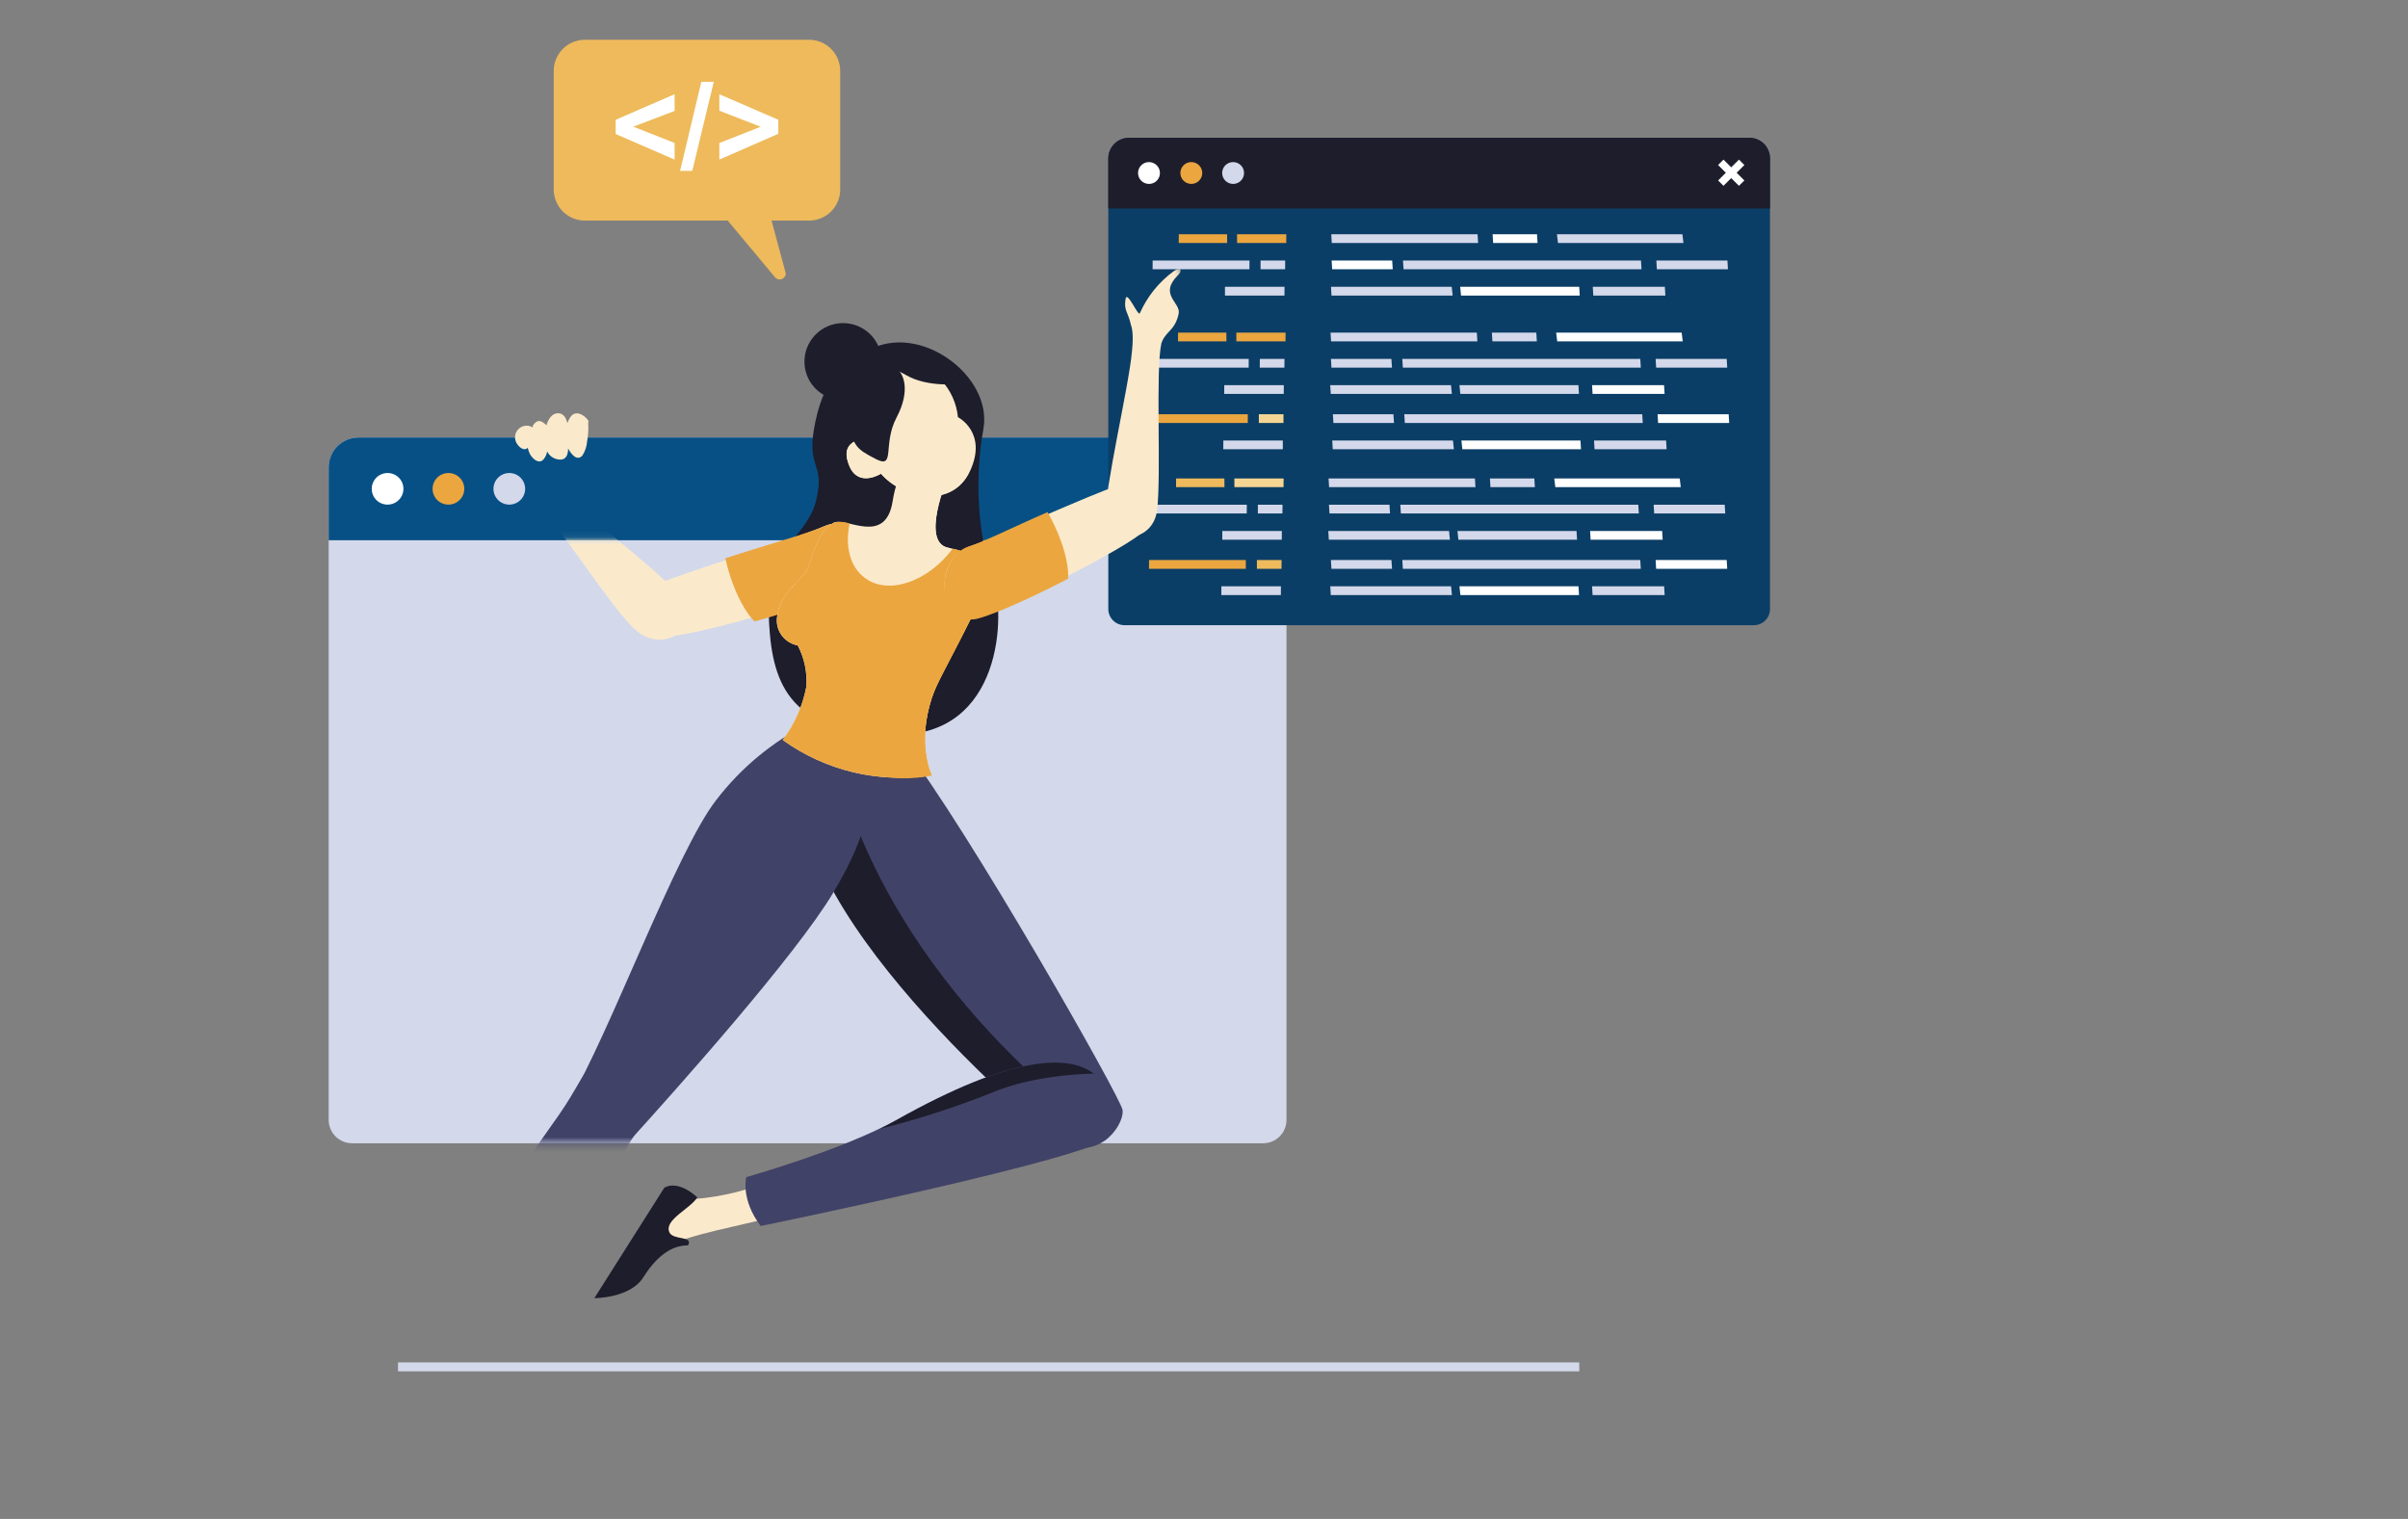 <svg width="325" height="205" viewBox="0 0 325 205" fill="none" xmlns="http://www.w3.org/2000/svg">
<rect x="0" y="0" width="325" height="205" fill="#808080" stroke="none"/>
<path d="M189.373 64.348C169.92 50.826 170.185 40.198 173.121 31.66C176.446 21.957 213.15 39.06 220.79 70.029C228.429 100.997 199.674 71.519 189.373 64.348Z" fill="url(#paint0_linear_2117_18668)"/>
<path d="M213.151 183.875H53.717V185.083H213.151V183.875Z" fill="#D3D8EA"/>
<path d="M173.635 63.069V151.15C173.635 151.565 173.553 151.975 173.394 152.357C173.235 152.74 173.001 153.088 172.707 153.38C172.413 153.673 172.064 153.904 171.68 154.062C171.296 154.22 170.885 154.3 170.47 154.299H47.518C46.681 154.299 45.878 153.967 45.286 153.377C44.694 152.786 44.361 151.985 44.361 151.15V63.069C44.361 62.002 44.786 60.979 45.542 60.225C46.298 59.471 47.324 59.047 48.393 59.047H169.594C170.124 59.046 170.65 59.149 171.14 59.35C171.63 59.552 172.076 59.848 172.451 60.222C172.826 60.595 173.124 61.039 173.327 61.528C173.53 62.016 173.635 62.54 173.635 63.069Z" fill="#D3D8EA"/>
<path d="M173.635 72.913H44.361V63.069C44.361 62.54 44.466 62.016 44.669 61.528C44.872 61.039 45.17 60.595 45.545 60.222C45.921 59.848 46.366 59.552 46.856 59.35C47.347 59.149 47.872 59.046 48.402 59.047H169.594C170.124 59.046 170.65 59.149 171.14 59.35C171.63 59.552 172.076 59.848 172.451 60.222C172.826 60.595 173.124 61.039 173.327 61.528C173.53 62.016 173.635 62.54 173.635 63.069V72.913Z" fill="#075085"/>
<path d="M66.6 65.979C66.598 65.556 66.722 65.142 66.957 64.79C67.191 64.438 67.525 64.163 67.916 64C68.308 63.837 68.739 63.794 69.155 63.877C69.571 63.959 69.953 64.162 70.252 64.461C70.552 64.76 70.756 65.141 70.839 65.556C70.921 65.971 70.878 66.401 70.715 66.791C70.552 67.182 70.276 67.515 69.923 67.749C69.57 67.983 69.155 68.107 68.731 68.105C68.165 68.105 67.623 67.881 67.224 67.482C66.824 67.084 66.6 66.543 66.6 65.979Z" fill="#D3D8EA"/>
<path d="M58.385 65.979C58.383 65.556 58.507 65.142 58.742 64.79C58.976 64.438 59.31 64.163 59.702 64C60.093 63.837 60.524 63.794 60.94 63.877C61.356 63.959 61.738 64.162 62.038 64.461C62.337 64.76 62.541 65.141 62.624 65.556C62.706 65.971 62.663 66.401 62.5 66.791C62.337 67.182 62.061 67.515 61.708 67.749C61.355 67.983 60.94 68.107 60.516 68.105C59.951 68.105 59.409 67.881 59.009 67.482C58.609 67.084 58.385 66.543 58.385 65.979Z" fill="#EBA63F"/>
<path d="M50.172 65.979C50.17 65.557 50.294 65.144 50.528 64.792C50.761 64.44 51.094 64.165 51.485 64.002C51.875 63.839 52.305 63.795 52.721 63.875C53.136 63.956 53.518 64.158 53.819 64.455C54.119 64.752 54.324 65.132 54.409 65.545C54.493 65.959 54.452 66.388 54.292 66.779C54.132 67.17 53.859 67.504 53.508 67.74C53.157 67.976 52.744 68.103 52.321 68.105C52.039 68.107 51.76 68.054 51.5 67.948C51.239 67.843 51.002 67.686 50.802 67.489C50.602 67.291 50.444 67.056 50.336 66.797C50.228 66.538 50.172 66.26 50.172 65.979Z" fill="white"/>
<path d="M163.467 64.419L164.519 63.369L166.031 64.869L167.534 63.369L168.595 64.419L167.083 65.927L168.595 67.435L167.534 68.485L166.031 66.977L164.519 68.485L163.467 67.435L164.97 65.927L163.467 64.419Z" fill="white"/>
<path d="M238.891 21.339V82.2C238.891 82.778 238.661 83.332 238.251 83.741C237.841 84.149 237.286 84.379 236.707 84.379H151.768C151.189 84.376 150.635 84.146 150.226 83.738C149.817 83.33 149.586 82.777 149.584 82.2V21.339C149.596 20.607 149.895 19.91 150.418 19.396C150.941 18.883 151.645 18.596 152.378 18.596H236.123C236.853 18.6 237.551 18.89 238.069 19.403C238.586 19.916 238.881 20.611 238.891 21.339Z" fill="#0B3E66"/>
<path d="M238.891 28.14H149.584V21.339C149.596 20.607 149.895 19.91 150.418 19.396C150.941 18.883 151.645 18.596 152.378 18.596H236.123C236.853 18.6 237.551 18.89 238.069 19.403C238.586 19.916 238.881 20.611 238.891 21.339V28.14Z" fill="#1D1D2C"/>
<path d="M164.951 23.35C164.951 23.059 165.038 22.774 165.2 22.532C165.362 22.289 165.593 22.101 165.863 21.989C166.133 21.878 166.429 21.848 166.716 21.905C167.002 21.962 167.265 22.102 167.472 22.308C167.678 22.514 167.819 22.777 167.876 23.063C167.933 23.348 167.904 23.645 167.792 23.914C167.68 24.183 167.491 24.413 167.248 24.575C167.005 24.737 166.72 24.823 166.428 24.823C166.036 24.823 165.661 24.668 165.384 24.392C165.107 24.115 164.951 23.741 164.951 23.35Z" fill="#D3D8EA"/>
<path d="M159.311 23.35C159.311 23.059 159.397 22.774 159.559 22.532C159.722 22.289 159.952 22.101 160.222 21.989C160.492 21.878 160.789 21.848 161.075 21.905C161.362 21.962 161.625 22.102 161.831 22.308C162.038 22.514 162.179 22.777 162.235 23.063C162.292 23.348 162.263 23.645 162.151 23.914C162.04 24.183 161.85 24.413 161.608 24.575C161.365 24.737 161.079 24.823 160.787 24.823C160.396 24.823 160.02 24.668 159.743 24.392C159.466 24.115 159.311 23.741 159.311 23.35Z" fill="#EBA63F"/>
<path d="M153.598 23.35C153.598 23.059 153.684 22.774 153.847 22.532C154.009 22.289 154.239 22.101 154.509 21.989C154.779 21.878 155.076 21.848 155.362 21.905C155.649 21.962 155.912 22.102 156.118 22.308C156.325 22.514 156.466 22.777 156.523 23.063C156.58 23.348 156.55 23.645 156.439 23.914C156.327 24.183 156.138 24.413 155.895 24.575C155.652 24.737 155.366 24.823 155.074 24.823C154.683 24.823 154.307 24.668 154.03 24.392C153.753 24.115 153.598 23.741 153.598 23.35Z" fill="white"/>
<path d="M231.887 22.273L232.612 21.541L233.655 22.582L234.699 21.541L235.432 22.273L234.389 23.314L235.432 24.355L234.699 25.078L233.655 24.037L232.612 25.078L231.887 24.355L232.93 23.314L231.887 22.273Z" fill="white"/>
<path d="M179.674 31.615L179.745 32.797H199.498L199.419 31.615H179.674Z" fill="#D3D8EA"/>
<path d="M189.355 35.16L189.435 36.342H221.55L221.479 35.16H189.355Z" fill="#D3D8EA"/>
<path d="M179.727 35.16L179.797 36.342H187.976L187.897 35.16H179.727Z" fill="white"/>
<path d="M179.639 38.707L179.709 39.889H196.059L195.935 38.707H179.639Z" fill="#D3D8EA"/>
<path d="M197.076 38.707L197.191 39.889H213.213L213.143 38.707H197.076Z" fill="white"/>
<path d="M165.332 38.707V39.889H173.361L173.37 38.707H165.332Z" fill="#D3D8EA"/>
<path d="M155.571 35.16L155.562 36.342H168.631L168.64 35.16H155.571Z" fill="#D3D8EA"/>
<path d="M170.133 35.16V36.342H173.449L173.457 35.16H170.133Z" fill="#D3D8EA"/>
<path d="M166.959 31.615L166.968 32.797H173.6L173.608 31.615H166.959Z" fill="#EBA63F"/>
<path d="M159.099 31.615L159.09 32.797H165.624L165.615 31.615H159.099Z" fill="#EBA63F"/>
<path d="M165.235 51.982L165.227 53.164H173.264L173.273 51.982H165.235Z" fill="#D3D8EA"/>
<path d="M155.474 48.435L155.465 49.617H168.534V48.435H155.474Z" fill="#D3D8EA"/>
<path d="M170.036 48.435L170.027 49.617H173.352L173.361 48.435H170.036Z" fill="#D3D8EA"/>
<path d="M165.11 59.453L165.102 60.635H173.139V59.453H165.11Z" fill="#D3D8EA"/>
<path d="M155.349 55.906L155.34 57.088H168.409V55.906H155.349Z" fill="#EBA63F"/>
<path d="M169.902 55.906V57.088H173.227V55.906H169.902Z" fill="#F4D593"/>
<path d="M166.861 44.891L166.87 46.073H173.502L173.511 44.891H166.861Z" fill="#EBA63F"/>
<path d="M159.001 44.891L158.992 46.073H165.527L165.518 44.891H159.001Z" fill="#EBA63F"/>
<path d="M201.453 31.615L201.524 32.797H207.519L207.448 31.615H201.453Z" fill="white"/>
<path d="M223.551 35.16L223.622 36.342H233.215L233.145 35.16H223.551Z" fill="#D3D8EA"/>
<path d="M214.973 38.707L215.043 39.889H224.77L224.699 38.707H214.973Z" fill="#D3D8EA"/>
<path d="M210.137 31.615L210.278 32.797H227.211L227.07 31.615H210.137Z" fill="#D3D8EA"/>
<path d="M179.578 44.891L179.649 46.073H199.394L199.323 44.891H179.578Z" fill="#D3D8EA"/>
<path d="M189.26 48.435L189.339 49.617H221.454L221.384 48.435H189.26Z" fill="#D3D8EA"/>
<path d="M179.631 48.435L179.702 49.617H187.872L187.792 48.435H179.631Z" fill="#D3D8EA"/>
<path d="M179.533 51.982L179.613 53.164H195.953L195.838 51.982H179.533Z" fill="#D3D8EA"/>
<path d="M196.979 51.982L197.093 53.164H213.107L213.036 51.982H196.979Z" fill="#D3D8EA"/>
<path d="M201.355 44.891L201.426 46.073H207.421L207.351 44.891H201.355Z" fill="#D3D8EA"/>
<path d="M223.453 48.435L223.524 49.617H233.118L233.047 48.435H223.453Z" fill="#D3D8EA"/>
<path d="M214.875 51.982L214.946 53.164H224.663L224.593 51.982H214.875Z" fill="white"/>
<path d="M189.533 55.906L189.604 57.088H221.719L221.648 55.906H189.533Z" fill="#D3D8EA"/>
<path d="M179.895 55.906L179.965 57.088H188.144L188.065 55.906H179.895Z" fill="#D3D8EA"/>
<path d="M179.807 59.453L179.877 60.635H196.227L196.103 59.453H179.807Z" fill="#D3D8EA"/>
<path d="M197.244 59.453L197.368 60.635H213.381L213.311 59.453H197.244Z" fill="white"/>
<path d="M223.719 55.906L223.789 57.088H233.383L233.313 55.906H223.719Z" fill="white"/>
<path d="M215.141 59.453L215.211 60.635H224.938L224.867 59.453H215.141Z" fill="#D3D8EA"/>
<path d="M210.029 44.891L210.171 46.073H227.113L226.971 44.891H210.029Z" fill="white"/>
<path d="M164.969 71.668V72.841H172.998L173.006 71.668H164.969Z" fill="#D3D8EA"/>
<path d="M155.208 68.123L155.199 69.296H168.268L168.277 68.123H155.208Z" fill="#D3D8EA"/>
<path d="M169.77 68.123V69.296H173.085L173.094 68.123H169.77Z" fill="#D3D8EA"/>
<path d="M164.847 79.131L164.838 80.313H172.875L172.884 79.131H164.847Z" fill="#D3D8EA"/>
<path d="M155.083 75.586L155.074 76.768H168.143V75.586H155.083Z" fill="#EBA63F"/>
<path d="M169.639 75.586V76.768H172.963L172.972 75.586H169.639Z" fill="#EEBA5B"/>
<path d="M166.598 64.576L166.606 65.749H173.238L173.247 64.576H166.598Z" fill="#F4D593"/>
<path d="M158.735 64.576L158.727 65.749H165.261L165.252 64.576H158.735Z" fill="#EEBA5B"/>
<path d="M179.312 64.576L179.383 65.749H199.137L199.066 64.576H179.312Z" fill="#D3D8EA"/>
<path d="M188.994 68.123L189.074 69.296H221.189L221.118 68.123H188.994Z" fill="#D3D8EA"/>
<path d="M179.365 68.123L179.436 69.296H187.606L187.535 68.123H179.365Z" fill="#D3D8EA"/>
<path d="M179.277 71.668L179.348 72.841H195.689L195.574 71.668H179.277Z" fill="#D3D8EA"/>
<path d="M196.713 71.668L196.828 72.841H212.85L212.779 71.668H196.713Z" fill="#D3D8EA"/>
<path d="M201.09 64.576L201.161 65.749H207.156L207.085 64.576H201.09Z" fill="#D3D8EA"/>
<path d="M223.188 68.123L223.258 69.296H232.852L232.781 68.123H223.188Z" fill="#D3D8EA"/>
<path d="M214.609 71.668L214.68 72.841H224.407L224.336 71.668H214.609Z" fill="white"/>
<path d="M189.268 75.586L189.338 76.768H221.453L221.383 75.586H189.268Z" fill="#D3D8EA"/>
<path d="M179.629 75.586L179.7 76.768H187.879L187.799 75.586H179.629Z" fill="#D3D8EA"/>
<path d="M179.543 79.131L179.614 80.313H195.963L195.848 79.131H179.543Z" fill="#D3D8EA"/>
<path d="M196.979 79.131L197.102 80.313H213.116L213.045 79.131H196.979Z" fill="white"/>
<path d="M223.453 75.586L223.524 76.768H233.118L233.047 75.586H223.453Z" fill="white"/>
<path d="M214.875 79.131L214.946 80.313H224.672L224.601 79.131H214.875Z" fill="#D3D8EA"/>
<path d="M209.773 64.576L209.915 65.749H226.848L226.706 64.576H209.773Z" fill="white"/>
<mask id="mask0_2117_18668" style="mask-type:luminance" maskUnits="userSpaceOnUse" x="44" y="32" width="130" height="147">
<path d="M159.868 72.904L163.458 43.046L157.418 32.797L134.703 42.976L115.984 38.124L104.833 46.063L100.598 66.976L96.292 72.904H44.361V151.141C44.361 151.977 44.694 152.779 45.285 153.371C45.877 153.963 46.68 154.297 47.518 154.299H89.961L87.733 158.383L76.954 175.212L86.468 178.247L120.873 167.662L155.075 160.217L155.738 154.343H170.47C170.885 154.343 171.297 154.261 171.681 154.103C172.065 153.944 172.414 153.711 172.708 153.418C173.002 153.125 173.235 152.777 173.394 152.394C173.553 152.011 173.635 151.6 173.635 151.185V72.904H159.868Z" fill="white"/>
</mask>
<g mask="url(#mask0_2117_18668)">
<path d="M90.853 167.98C92.118 166.851 101.217 165.113 103.507 164.452L101.835 160.174C98.329 161.341 94.656 161.936 90.96 161.938C89.094 161.867 85.654 167.292 87.785 169.876C87.909 169.956 88.979 169.656 90.853 167.98Z" fill="#FAEACB"/>
<path d="M90.341 166.313C90.854 167.433 93.604 166.745 92.861 168.077C90.881 168.077 88.847 169.206 86.849 172.355C85.08 175.23 80.217 175.204 80.217 175.204L89.643 160.323C89.643 160.323 91.243 159.053 94.117 161.594C93.153 163.164 89.607 164.619 90.341 166.313Z" fill="#1D1D2C"/>
<path d="M121.89 100.547C130.732 112.013 151.219 148.054 151.502 149.783C151.847 151.82 147.612 158.383 140.803 152.614C134.658 147.419 100.129 111.422 107.247 100.829C111.305 94.822 119.193 97.045 121.89 100.547Z" fill="#414267"/>
<path d="M111.934 99.047C118.354 131.683 147.064 151.617 148.851 152.931C147.144 152.702 144.429 155.401 142.228 153.663C136.577 149.147 98.901 116.053 110.652 100.149C111.448 99.082 110.97 99.629 111.934 99.047Z" fill="#1D1D2C"/>
<path d="M96.68 107.956C100.006 103.623 104.267 100.093 109.147 97.627C112.26 96.33 117.415 97.142 117.459 102.522C117.503 107.903 117.583 111.898 112.472 120.463C107.361 129.028 91.224 147.074 85.273 153.646C80.357 159.097 71.241 157.95 76.758 148.759C82.276 139.568 91.224 114.959 96.68 107.956Z" fill="#414267"/>
<path d="M75.442 150.461C76.618 148.768 77.352 147.489 78.395 145.707C82.816 138.139 88.705 148.027 87.591 150.064C86.194 152.622 84.823 153.654 80.517 162.731C77.57 169.116 73.477 174.91 68.439 179.825C65.462 183.162 62.717 186.698 60.224 190.409C55.467 189.677 54.592 187.481 54.592 187.481C54.592 187.481 60.41 177.046 63.991 169.187C67.572 161.328 72.656 154.431 75.442 150.461Z" fill="#414267"/>
<path d="M149.629 153.426C148.126 156.169 102.668 165.466 102.668 165.466C99.918 161.84 100.723 158.868 100.723 158.868C100.723 158.868 113.792 155.181 120.936 151.176C152.786 133.315 150.699 151.503 149.629 153.426Z" fill="#414267"/>
<path d="M112.676 43.725C113.683 43.508 114.732 43.593 115.69 43.97C116.648 44.347 117.473 44.999 118.06 45.844C118.646 46.689 118.969 47.688 118.986 48.715C119.003 49.743 118.715 50.753 118.157 51.617C117.599 52.48 116.797 53.16 115.851 53.569C114.906 53.978 113.861 54.098 112.847 53.914C111.834 53.73 110.898 53.251 110.157 52.536C109.417 51.822 108.906 50.904 108.688 49.9C108.399 48.553 108.656 47.148 109.404 45.991C110.151 44.834 111.328 44.019 112.676 43.725Z" fill="#1D1D2C"/>
<path d="M110.167 67.478C111.431 62.186 108.655 63.509 110.052 56.894C111.449 50.278 114.367 48.902 117.125 47.332C124.031 43.354 134.032 50.711 132.723 57.917C131.512 64.585 131.98 72.312 133.935 77.675C135.889 83.037 135.181 99.267 121.016 99.153C106.851 99.038 104.26 92.687 103.8 84.052C103.243 73.679 108.911 72.779 110.167 67.478Z" fill="#1D1D2C"/>
<path d="M89.732 85.824C89.406 85.783 89.087 85.697 88.785 85.568C88.114 85.309 87.535 84.856 87.123 84.267C86.71 83.679 86.483 82.981 86.469 82.263C86.456 81.544 86.657 80.838 87.048 80.235C87.438 79.631 88 79.157 88.662 78.874C91.58 77.462 107.301 72.761 111.227 71.023C115.471 69.136 120.494 75.187 116.285 78.353C115.401 79.032 110.095 80.832 104.454 82.499C98.114 84.36 91.323 86.062 89.732 85.824Z" fill="#FAEACB"/>
<path d="M89.731 85.826C89.406 85.785 89.087 85.699 88.785 85.57C89.623 85.152 90.516 84.855 91.438 84.688C97.415 83.488 100.51 77.967 100.51 77.967L104.489 82.501C98.114 84.362 91.323 86.064 89.731 85.826Z" fill="#FAEACB"/>
<path d="M92.453 81.292C89.049 76.653 78.058 69.57 77.005 66.297C75.953 63.025 76.316 57.927 73.636 57.6C70.957 57.274 70.215 58.483 70.188 61.561C70.188 63.157 69.074 65.415 72.16 67.876C75.246 70.337 81.347 80.498 85.361 84.635C89.376 88.772 94.761 84.432 92.453 81.292Z" fill="#FAEACB"/>
<path d="M101.836 83.867C108.68 82.103 115.179 78.892 116.24 78.098C120.449 74.932 115.462 69.137 111.218 71.042C109.016 72.012 103.18 73.618 97.893 75.355C99.007 80.198 100.881 82.985 101.836 83.867Z" fill="#EBA63F"/>
<path d="M125.771 94.187C126.461 92.088 127.645 90.271 131.147 83.267C132.509 80.533 133.879 78.46 133.428 77.022C132.845 75.197 130.006 74.376 127.946 73.918C124.223 73.15 127.866 64.55 127.866 64.55C127.69 62.566 121.942 58.491 120.474 67.655C119.519 73.688 114.214 69.754 112.543 70.539C110.297 71.66 109.766 75.011 109.006 76.714C108.245 78.416 105.195 79.942 104.877 83.259C104.75 84.135 104.97 85.025 105.49 85.743C106.01 86.46 106.788 86.949 107.662 87.104C108.565 88.821 108.969 90.754 108.829 92.688C108.332 95.295 107.243 97.754 105.646 99.876C111.455 104.05 118.684 105.759 125.753 104.631C125.753 104.631 123.693 100.476 125.771 94.187Z" fill="#FAEACB"/>
<path d="M127.947 73.917C124.224 73.149 127.867 64.549 127.867 64.549C127.77 63.447 125.79 62.697 123.941 63.226C125.029 63.764 126.744 69.401 123.544 76.457C122.659 78.468 120.104 79.244 117.92 79.227C117.92 79.227 130.679 84.272 131.183 83.249C132.51 80.532 130.007 74.34 127.947 73.917Z" fill="#FAEACB"/>
<path d="M125.763 94.186C126.461 92.087 127.646 90.27 131.148 83.267C132.51 80.532 133.88 78.46 133.42 77.022C132.907 75.381 130.555 74.517 128.592 74.049C125.17 78.574 119.909 80.338 116.753 78.019C114.71 76.537 114.029 73.714 114.666 70.662C113.99 70.412 113.255 70.366 112.553 70.53C110.298 71.659 109.758 75.011 109.016 76.704C108.273 78.398 105.205 79.933 104.886 83.249C104.76 84.125 104.98 85.016 105.5 85.734C106.019 86.451 106.798 86.939 107.672 87.095C108.573 88.815 108.974 90.752 108.83 92.687C108.332 95.295 107.24 97.755 105.638 99.876C111.45 104.05 118.682 105.759 125.754 104.63C125.754 104.63 123.685 100.484 125.763 94.186Z" fill="#EBA63F"/>
<path d="M125.763 94.188C126.462 92.088 127.647 90.272 131.148 83.268C132.51 80.534 133.88 78.461 133.421 77.023C132.925 75.435 130.715 74.58 128.796 74.103C128.681 74.412 128.557 74.73 128.416 75.038C127.546 76.97 126.196 78.649 124.494 79.915C122.792 81.18 120.794 81.992 118.689 82.271L120.75 83.153C121.874 83.722 122.73 84.706 123.135 85.897C123.54 87.087 123.461 88.388 122.916 89.522C122.533 90.308 121.938 90.972 121.198 91.439C120.457 91.907 119.601 92.159 118.725 92.168L116.523 97.099C116.138 97.952 115.972 98.889 116.041 99.823C116.109 100.756 116.411 101.659 116.918 102.447C117.424 103.235 118.12 103.885 118.942 104.337C119.764 104.79 120.686 105.03 121.625 105.037C123.01 105.061 124.394 104.943 125.754 104.684C125.754 104.684 123.685 100.486 125.763 94.188Z" fill="#EBA63F"/>
<path d="M117.549 59.046C117.549 59.046 118.239 50.922 120.653 50.057C123.067 49.193 125.074 48.893 127.01 51.275C128.301 52.657 129.102 54.423 129.292 56.302C129.292 56.302 133.324 58.358 130.936 63.544C128.549 68.731 121.873 67.355 118.902 63.932C118.902 63.932 115.878 65.855 114.64 62.9C113.402 59.945 115.383 59.257 117.549 59.046Z" fill="#FAEACB"/>
<path d="M117.549 59.046C117.549 59.046 118.239 50.923 120.653 50.058C122.589 49.37 124.269 49.035 125.843 50.155C124.075 50.155 119.954 58.244 120.936 62.169C121.173 63.062 121.634 63.879 122.275 64.545C122.917 65.21 123.718 65.702 124.603 65.973C125.488 66.244 126.427 66.285 127.333 66.094C128.238 65.902 129.08 65.483 129.778 64.877C130.141 64.565 130.47 64.216 130.76 63.836C128.275 68.669 121.82 67.285 118.902 63.933C118.902 63.933 115.878 65.856 114.64 62.901C113.402 59.946 115.383 59.258 117.549 59.046Z" fill="#FAEACB"/>
<path d="M129.185 51.839C129.185 51.839 125.135 52.263 122.35 50.657C119.565 49.052 118.521 49.722 118.521 49.722C124.428 45.056 129.185 51.839 129.185 51.839Z" fill="#1D1D2C"/>
<path d="M120.732 49.592C122.014 50.165 122.934 52.705 121.006 56.348C119.079 59.991 120.9 63.334 118.221 61.958C115.542 60.582 115.427 60.273 114.525 57.662C113.623 55.051 117.903 48.321 120.732 49.592Z" fill="#1D1D2C"/>
<path d="M133.669 147.551C139.788 144.905 147.631 144.905 147.631 144.905C144.297 142.364 136.861 142.259 120.962 151.211C120.282 151.591 119.539 151.97 118.77 152.349C123.837 151.082 128.815 149.479 133.669 147.551Z" fill="#1D1D2C"/>
<path d="M130.705 73.883C134.799 72.586 147.558 66.517 150.68 65.635C151.441 65.396 152.259 65.412 153.01 65.68C153.761 65.949 154.404 66.456 154.839 67.123C155.274 67.79 155.478 68.581 155.42 69.375C155.362 70.169 155.045 70.922 154.517 71.519C152.554 73.856 133.897 83.082 131.527 83.276C126.248 83.717 126.284 75.294 130.705 73.883Z" fill="#FAEACB"/>
<path d="M150.203 67.109C149.044 67.532 147.939 68.07 146.807 68.529C144.561 69.411 142.209 70.046 139.937 70.893C135.516 72.533 131.537 74.624 130.113 79.475C129.734 80.712 129.692 82.027 129.989 83.285C127.92 80.983 128.628 74.518 130.688 73.821C134.755 72.445 145.958 67.25 149.08 66.368C150.083 66.075 151.156 66.121 152.13 66.5C151.485 66.721 150.831 66.915 150.203 67.109Z" fill="#FAEACB"/>
<path d="M144.155 78.107C137.903 81.362 132.73 83.488 131.404 83.594C126.099 84.017 126.355 75.144 130.776 73.741C133.075 73.009 136.312 71.324 141.387 69.119C143.836 73.485 144.278 76.811 144.155 78.107Z" fill="#EBA63F"/>
<path d="M152.149 72.85C152.149 72.85 154.872 71.209 155.394 69.762C155.916 68.316 149.762 66.305 149.762 66.305L148.701 67.769L147.984 69.956L149.939 72.885L152.149 72.85Z" fill="#FAEACB"/>
<path d="M152.783 47.377C153.058 44.792 152.669 43.963 152.669 43.963C152.226 41.961 151.652 41.97 151.917 40.338C152.103 39.13 153.623 42.764 153.836 42.278C154.842 40.016 156.424 38.054 158.425 36.589C159.433 35.901 159.592 36.589 158.982 37.145C156.329 39.791 159.406 40.823 159.079 42.34C158.628 44.466 157.567 44.607 156.913 45.921C156.86 46.036 156.807 46.159 156.754 46.3C155.931 49.935 156.754 64.003 156.17 68.828C155.586 73.653 149.202 73.344 149.149 70.01C149.087 65.838 152.386 52.069 152.783 47.377Z" fill="#FAEACB"/>
</g>
<path d="M69.693 59.752C69.905 60.167 70.524 60.837 71.064 60.564C71.128 60.532 71.186 60.487 71.232 60.431C71.287 60.74 71.392 61.038 71.541 61.313C71.886 61.922 72.753 62.725 73.38 61.975C73.62 61.672 73.781 61.315 73.849 60.934C73.994 61.223 74.208 61.472 74.471 61.659C74.735 61.847 75.04 61.967 75.361 62.01C76.431 62.16 76.67 61.375 76.678 60.529C77.076 61.269 77.855 62.293 78.597 61.49C78.96 60.928 79.179 60.286 79.234 59.62C79.384 58.8 79.438 57.965 79.393 57.133C79.397 57.1 79.397 57.068 79.393 57.036C79.418 56.98 79.427 56.918 79.419 56.857C79.411 56.797 79.387 56.739 79.349 56.692C78.801 55.942 77.633 55.307 76.988 56.286C76.813 56.542 76.673 56.821 76.572 57.115C76.396 56.356 76.042 55.748 75.264 55.774C74.486 55.801 73.99 56.577 73.743 57.424C73.747 57.409 73.747 57.394 73.743 57.38C73.433 57.097 73.027 56.727 72.558 56.85C72.377 56.934 72.216 57.056 72.088 57.208C71.959 57.361 71.866 57.54 71.815 57.732C71.78 57.649 71.714 57.582 71.63 57.547C71.331 57.437 71.006 57.421 70.697 57.499C70.389 57.577 70.112 57.747 69.902 57.986C69.692 58.225 69.56 58.522 69.522 58.837C69.485 59.152 69.545 59.471 69.693 59.752Z" fill="#FAEACB"/>
<path d="M109.193 5.365H78.934C77.82 5.368 76.751 5.811 75.964 6.598C75.177 7.385 74.734 8.452 74.734 9.564V25.573C74.734 26.685 75.177 27.752 75.964 28.539C76.751 29.326 77.82 29.769 78.934 29.771H98.219L104.577 37.392C104.681 37.529 104.825 37.629 104.99 37.68C105.154 37.73 105.33 37.728 105.493 37.673C105.656 37.619 105.797 37.515 105.898 37.376C105.999 37.237 106.053 37.07 106.054 36.898L104.135 29.771H109.193C110.309 29.771 111.379 29.329 112.169 28.542C112.958 27.754 113.402 26.686 113.402 25.573V9.564C113.402 8.45 112.958 7.382 112.169 6.595C111.379 5.808 110.309 5.365 109.193 5.365Z" fill="#EEBA5B"/>
<path d="M91.048 21.542L83.09 18.085V16.171L91.048 12.713V14.971L85.477 17.097L91.048 19.293V21.542Z" fill="white"/>
<path d="M91.791 23.058L94.656 11.045H96.336L93.436 23.058H91.791Z" fill="white"/>
<path d="M97.088 21.541V19.301L102.667 17.105L97.088 14.944V12.721L105.046 16.161V18.057L97.088 21.541Z" fill="white"/>
<defs>
<linearGradient id="paint0_linear_2117_18668" x1="43.219" y1="96.058" x2="273.932" y2="36.696" gradientUnits="userSpaceOnUse">
<stop stop-color="white"/>
<stop offset="1" stop-color="#D3DBEB"/>
</linearGradient>
</defs>
</svg>
